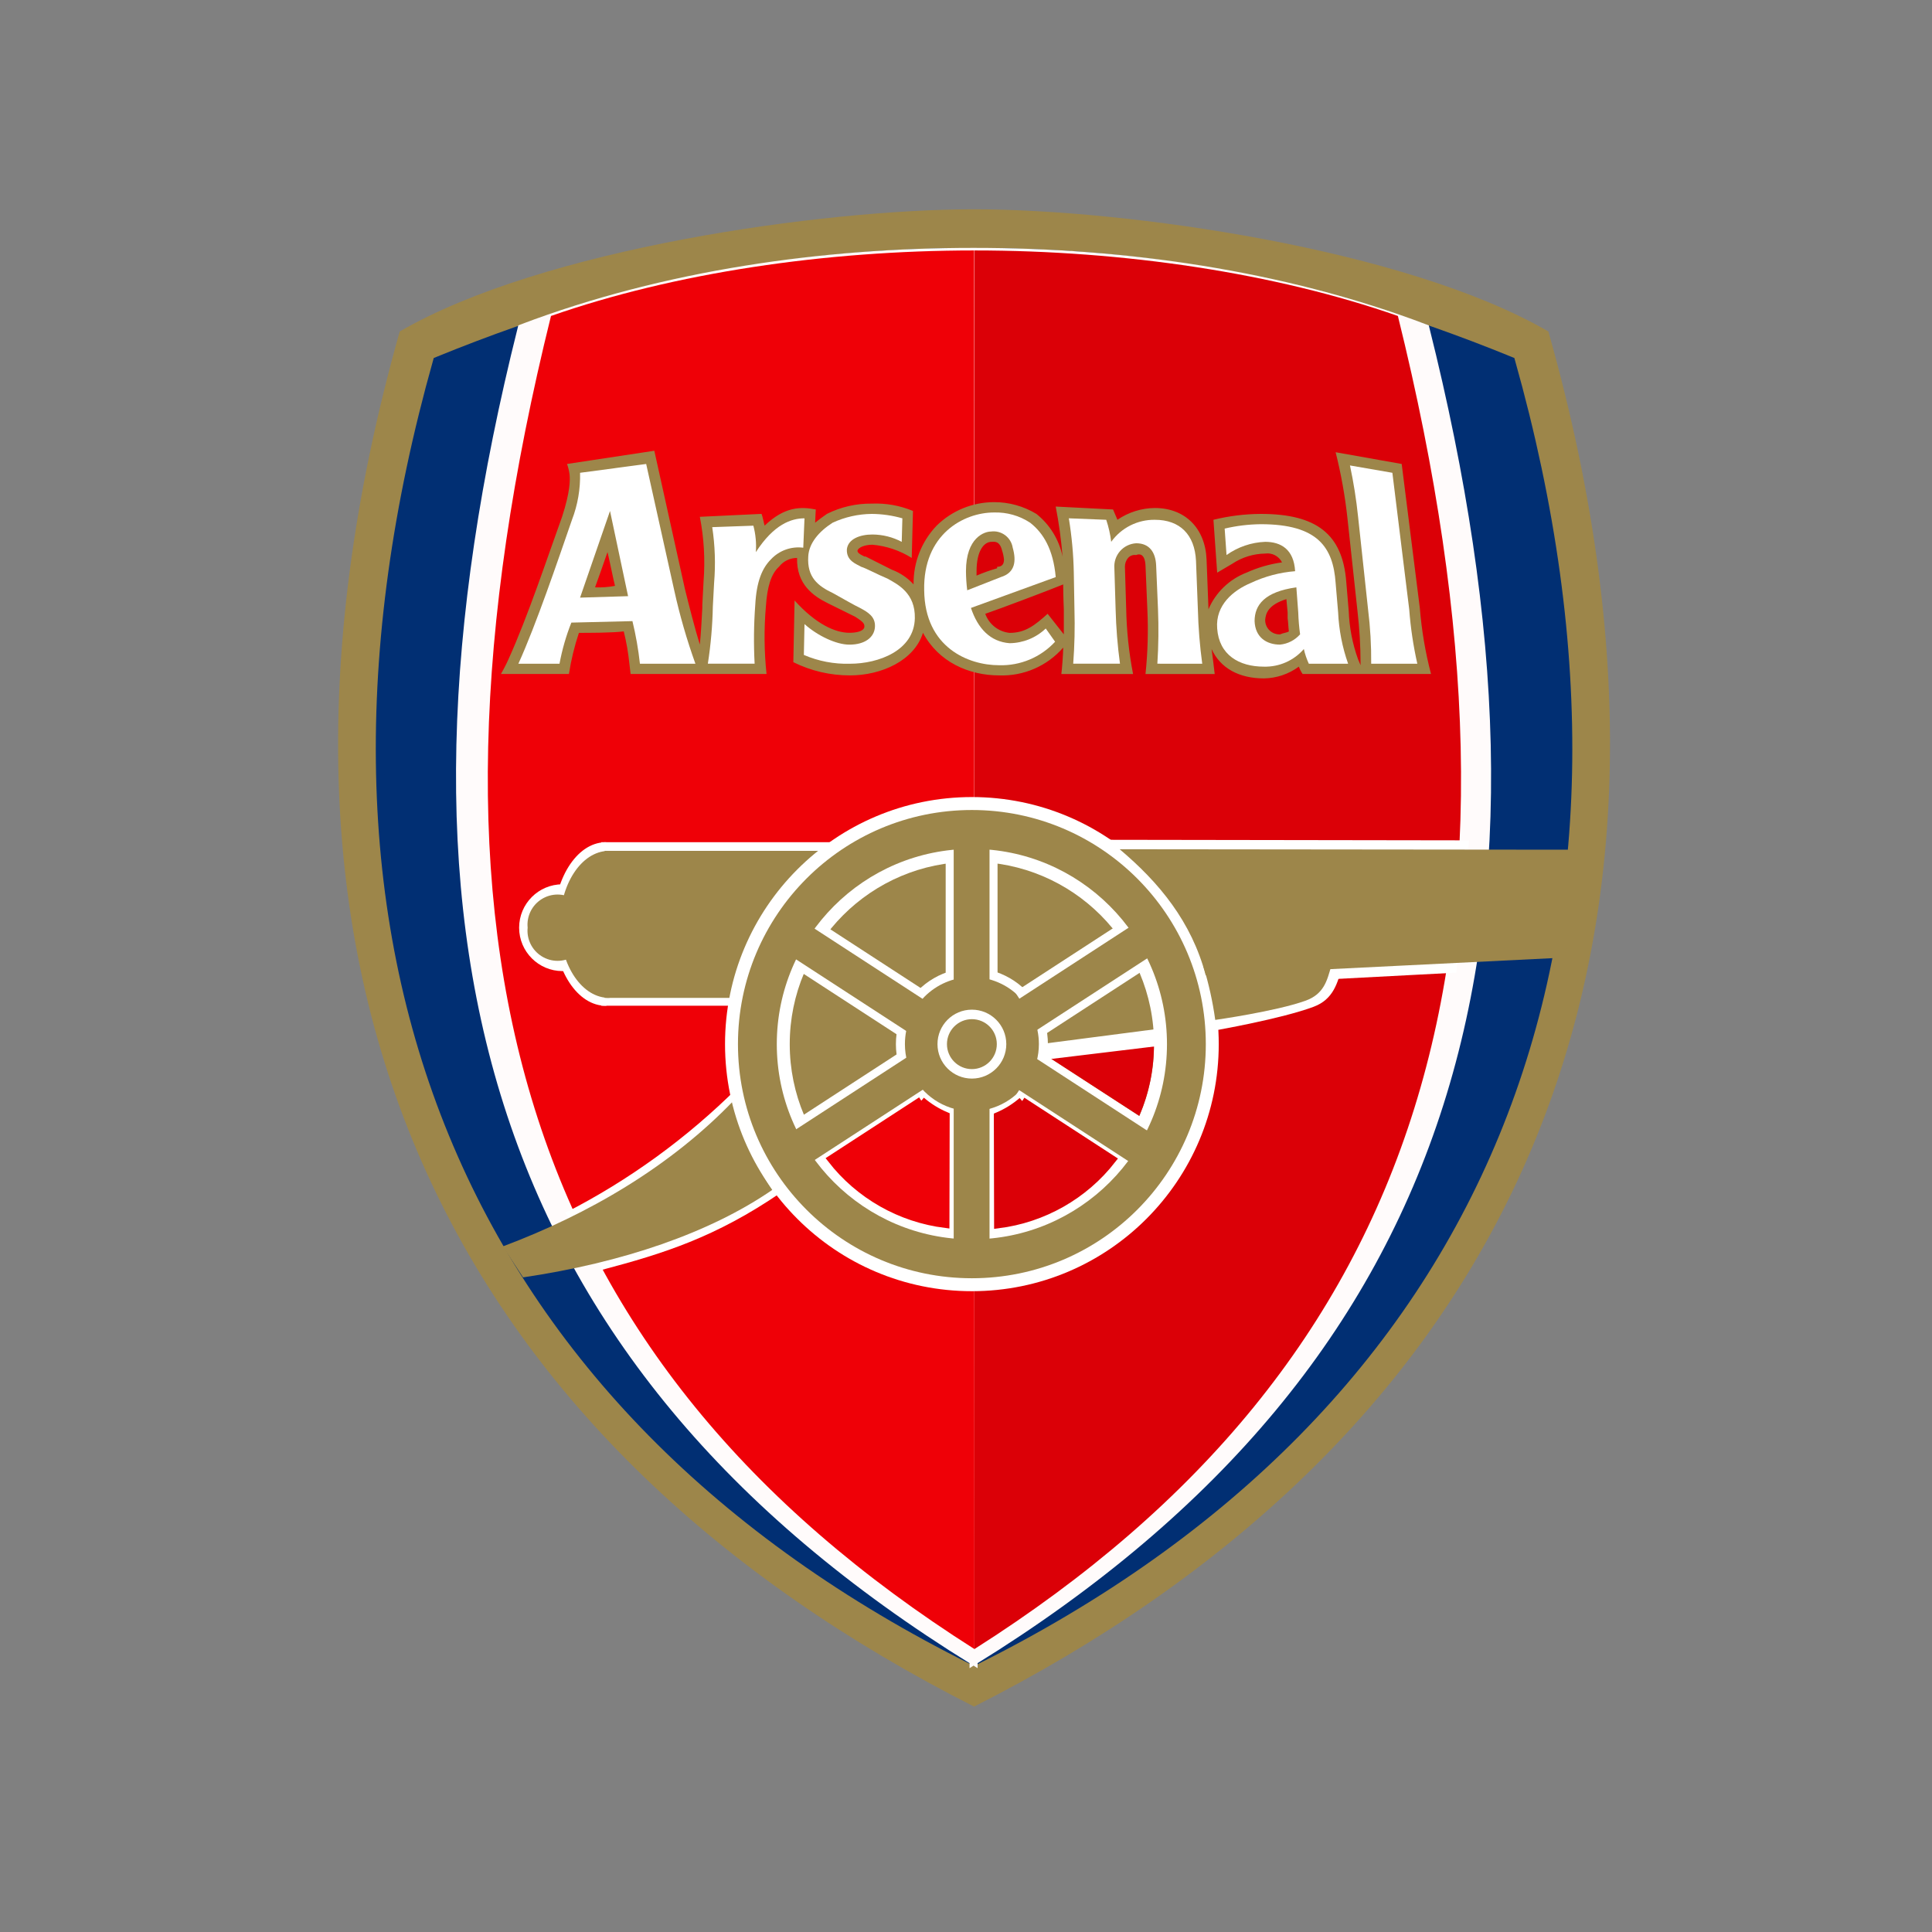 <?xml version="1.0" encoding="UTF-8"?>
<svg width="120px" height="120px" viewBox="0 0 120 120" version="1.1" xmlns="http://www.w3.org/2000/svg" xmlns:xlink="http://www.w3.org/1999/xlink">
    <rect x="0" y="0" width="120" height="120" fill="#808080" stroke="none"/>
    <title>Arsenal</title>
    <g id="Arsenal" stroke="none" stroke-width="1" fill="none" fill-rule="evenodd">
        <g transform="translate(21, 13)" fill-rule="nonzero">
            <path d="M39.502,0 C30.073,0 12.688,2.44 3.827,7.59 C-7.833,48.931 8.027,77.05 39.502,93 C70.977,77.048 86.832,48.791 75.173,7.59 C66.312,2.44 48.93,0 39.502,0 Z" id="path6134" fill="#9D864A"></path>
            <path d="M39.502,2.66 C30.235,2.66 19.808,3.843 6.148,9.421 C-4.021,45.505 7.776,74.431 39.502,90.197 C71.227,74.43 83.022,45.506 72.852,9.421 C59.191,3.843 48.768,2.66 39.502,2.66 Z" id="path5154" stroke="#012F73" stroke-width="0.5" fill="#012F73"></path>
            <path d="M39.417,2.646 C30.208,2.646 20.321,4.008 11.404,7.395 C2.151,44.336 8.973,71.309 39.47,90.165 L39.417,2.646 Z M39.47,90.165 C69.968,71.309 76.787,44.337 67.534,7.396 C58.616,4.008 48.733,2.646 39.524,2.646 L39.47,90.165 Z" id="path4180" stroke="#FFFBFB" stroke-width="0.5" fill="#FFFBFB"></path>
            <path d="M39.509,2.556 C30.241,2.556 20.855,3.957 13.223,6.625 C3.63,45.37 11.334,71.544 39.523,89.426 L39.509,2.556 Z" id="path4174" fill="#EF0007"></path>
            <path d="M39.531,2.556 C48.798,2.556 58.192,3.957 65.825,6.625 C75.415,45.37 67.713,71.544 39.524,89.426 L39.531,2.556 Z" id="path4176" fill="#DB0007"></path>
            <path d="M27.529,61.056 C23.438,63.858 20.183,64.869 16.401,65.869 L14.117,62.325 C18.062,60.309 21.669,57.691 24.81,54.565 C25.122,58.016 26.719,60.454 27.529,61.056 Z" id="path4139" fill="#FFFFFF"></path>
            <path d="M26.969,60.906 C23.092,63.574 17.682,65.426 11.489,66.34 L10.23,64.418 C15.527,62.432 20.648,59.465 24.619,55.308 C25.019,57.313 25.818,59.217 26.969,60.906 L26.969,60.906 Z" id="path2197" fill="#9D864A"></path>
            <path d="M16.63,44.621 C16.63,46.109 15.424,47.316 13.937,47.316 C12.45,47.316 11.244,46.109 11.244,44.621 L11.244,44.621 C11.244,43.132 12.45,41.925 13.937,41.925 C15.424,41.925 16.63,43.132 16.63,44.621 L16.63,44.621 Z" id="path18808" fill="#FFFFFF"></path>
            <path d="M16.345,39.312 L16.345,49.468 L24.344,49.468 C24.867,46.069 26.804,42.452 31.181,39.312 L16.346,39.312" id="path15893" fill="#FFFFFF"></path>
            <path d="M16.663,49.47 C14.875,49.505 13.409,47.258 13.387,44.454 C13.365,41.65 14.796,39.348 16.583,39.313 C16.604,39.313 16.624,39.313 16.645,39.313" id="path15895" fill="#FFFFFF"></path>
            <path d="M15.495,44.621 C15.566,45.331 15.228,46.019 14.622,46.396 C14.017,46.774 13.25,46.774 12.645,46.396 C12.04,46.019 11.701,45.331 11.773,44.621 L11.773,44.621 C11.701,43.911 12.04,43.222 12.645,42.845 C13.25,42.467 14.017,42.467 14.622,42.845 C15.228,43.222 15.566,43.911 15.495,44.621 L15.495,44.621 Z" id="path18810" fill="#9D864A"></path>
            <path d="M16.558,39.848 L16.558,48.98 L24.498,48.98 C25.126,45.946 26.667,42.716 30.513,39.848 L16.558,39.848" id="path12001" fill="#9D864A"></path>
            <path d="M16.859,48.979 C15.178,49.011 13.798,46.992 13.777,44.471 C13.756,41.95 15.102,39.88 16.784,39.849 C16.803,39.849 16.823,39.849 16.842,39.849" id="path12974" fill="#9D864A"></path>
            <g id="g8065" transform="translate(24.033, 36.507)">
                <path d="M30.665,15.345 C30.665,23.82 23.801,30.691 15.333,30.691 C6.865,30.691 0,23.82 0,15.345 L0,15.345 C0,6.87 6.865,0 15.333,0 C23.801,0 30.665,6.87 30.665,15.345 L30.665,15.345 Z" id="path7124" fill="#FFFFFF"></path>
                <path d="M29.862,15.346 C29.862,23.377 23.357,29.887 15.332,29.887 C7.308,29.887 0.803,23.377 0.803,15.346 L0.803,15.346 C0.803,7.315 7.308,0.804 15.332,0.804 C23.357,0.804 29.862,7.315 29.862,15.346 L29.862,15.346 Z" id="path9064" fill="#9D864A"></path>
                <path d="M27.45,15.346 C27.45,22.044 22.025,27.473 15.333,27.473 C8.641,27.473 3.215,22.044 3.215,15.346 L3.215,15.346 C3.215,8.648 8.641,3.218 15.333,3.218 C22.025,3.218 27.45,8.648 27.45,15.346 L27.45,15.346 Z" id="path9066" fill="#FFFFFF"></path>
                <path d="M26.646,15.345 C26.646,21.599 21.581,26.668 15.332,26.668 C9.084,26.668 4.019,21.599 4.019,15.345 L4.019,15.345 C4.019,9.092 9.084,4.022 15.332,4.022 C21.581,4.022 26.646,9.092 26.646,15.345 L26.646,15.345 Z" id="path9068" fill="#9D864A"></path>
                <g id="g16873" transform="translate(10.613, 10.618)">
                    <path d="M9.441,4.727 C9.442,6.415 8.544,7.976 7.084,8.821 C5.624,9.666 3.824,9.667 2.363,8.824 C0.902,7.981 0.001,6.422 0,4.735 L0,4.727 C-0.001,3.039 0.898,1.479 2.358,0.634 C3.818,-0.21 5.617,-0.212 7.078,0.631 C8.539,1.474 9.44,3.034 9.441,4.721 L9.441,4.727 Z" id="path12989" fill="#FFFFFF"></path>
                    <path d="M8.881,4.727 C8.882,6.215 8.09,7.59 6.803,8.335 C5.516,9.08 3.93,9.081 2.642,8.338 C1.355,7.595 0.561,6.221 0.56,4.733 L0.56,4.727 C0.558,2.428 2.419,0.562 4.717,0.56 C7.015,0.559 8.879,2.422 8.881,4.721 L8.881,4.727 Z" id="path13960" fill="#9D864A"></path>
                    <path d="M6.857,4.727 C6.858,5.908 5.902,6.867 4.722,6.868 C3.542,6.869 2.584,5.912 2.583,4.731 L2.583,4.727 C2.582,3.546 3.538,2.588 4.718,2.587 C5.899,2.587 6.856,3.543 6.857,4.725 L6.857,4.727 Z" id="path13962" fill="#FFFFFF"></path>
                    <path d="M6.268,4.727 C6.269,5.583 5.577,6.278 4.721,6.279 C3.866,6.279 3.172,5.586 3.171,4.73 L3.171,4.727 C3.171,3.871 3.865,3.177 4.72,3.177 C5.575,3.177 6.268,3.871 6.268,4.727 L6.268,4.727 Z" id="path13964" fill="#9D864A"></path>
                </g>
                <g id="g18945" transform="translate(13.705, 2.686)">
                    <rect id="rect18819" fill="#FFFFFF" x="0" y="1.075" width="3.221" height="7.52"></rect>
                    <rect id="rect16879" fill="#9D864A" x="0.498" y="0" width="2.225" height="9.556"></rect>
                </g>
                <g id="g18911" transform="translate(3.842, 7.843)">
                    <g id="g18831" transform="translate(13.633, 0)">
                        <polygon id="rect18833" fill="#FFFFFF" transform="translate(4.562, 3.566) rotate(-33.003) translate(-4.562, -3.566) " points="0.805 1.956 8.32 1.954 8.319 5.176 0.803 5.179"></polygon>
                        <polygon id="rect18835" fill="#9D864A" transform="translate(4.61, 3.536) rotate(-32.996) translate(-4.61, -3.536) " points="-0.165 2.425 9.385 2.421 9.384 4.647 -0.166 4.65"></polygon>
                    </g>
                    <g id="g18905">
                        <polygon id="rect18907" fill="#FFFFFF" transform="translate(4.659, 3.567) rotate(-56.993) translate(-4.659, -3.567) " points="3.048 -0.192 6.272 -0.193 6.269 7.326 3.046 7.328"></polygon>
                        <polygon id="rect18909" fill="#9D864A" transform="translate(4.61, 3.536) rotate(-57) translate(-4.61, -3.536) " points="3.498 -1.239 5.724 -1.24 5.721 8.311 3.495 8.311"></polygon>
                    </g>
                </g>
                <g id="g18919" transform="translate(3.83, 15.811)">
                    <g id="g18921" transform="translate(13.633, 0)">
                        <polygon id="rect18923" fill="#FFFFFF" transform="translate(4.562, 3.506) rotate(-57.001) translate(-4.562, -3.506) " points="2.952 -0.251 6.174 -0.253 6.171 7.263 2.949 7.264"></polygon>
                        <polygon id="rect18925" fill="#9D864A" transform="translate(4.612, 3.538) rotate(-56.993) translate(-4.612, -3.538) " points="3.5 -1.239 5.727 -1.24 5.723 8.315 3.496 8.316"></polygon>
                    </g>
                    <g id="g18927" transform="translate(0, 0.001)">
                        <polygon id="rect18929" fill="#FFFFFF" transform="translate(4.659, 3.504) rotate(-33.007) translate(-4.659, -3.504) " points="0.9 1.894 8.419 1.891 8.418 5.115 0.898 5.117"></polygon>
                        <polygon id="rect18931" fill="#9D864A" transform="translate(4.609, 3.536) rotate(-33.002) translate(-4.609, -3.536) " points="-0.165 2.425 9.385 2.421 9.384 4.647 -0.166 4.651"></polygon>
                    </g>
                </g>
                <g id="g18949" transform="translate(13.705, 18.586)">
                    <rect id="rect18951" fill="#FFFFFF" x="0" y="1.075" width="3.221" height="7.52"></rect>
                    <rect id="rect18953" fill="#9D864A" x="0.498" y="0" width="2.225" height="9.556"></rect>
                </g>
            </g>
            <path d="M36.221,55.369 C36.675,55.759 37.186,56.077 37.736,56.311 L37.721,63.022 C34.921,62.672 32.375,61.225 30.643,58.997 L36.226,55.369" id="path9069" stroke="#EF0007" stroke-width="0.5" fill="#EF0007"></path>
            <path d="M42.494,55.39 C42.041,55.781 41.53,56.099 40.979,56.333 L40.995,63.044 C43.794,62.694 46.34,61.246 48.073,59.019 L42.489,55.39" id="path11978" stroke="#DB0007" stroke-width="0.5" fill="#DB0007"></path>
            <path d="M44.025,52.58 L50.67,51.771 C50.694,53.331 50.384,54.878 49.76,56.308 L44.006,52.58" id="path2215" fill="#DB0007"></path>
            <path d="M44.034,52.552 C44.059,52.441 44.052,52.353 44.092,52.044 L50.654,51.191 C50.673,51.377 50.675,51.565 50.661,51.751 L44.034,52.552 Z" id="path4159" stroke="#FFFFFF" stroke-width="0.5" fill="#FFFFFF"></path>
            <path d="M53.746,47.015 L62.363,47.015 C62.087,48.034 61.829,49.07 60.593,49.532 C58.618,50.274 54.512,50.992 54.512,50.992 C54.412,49.641 54.155,48.306 53.746,47.015 Z" id="path6119" fill="#FFFFFF"></path>
            <path d="M47.749,39.161 L70.248,39.195 L69.456,47.413 L54.089,48.22 C53.259,44.543 50.467,41.028 47.749,39.161 Z" id="path4177" fill="#FFFFFF"></path>
            <path d="M48.545,39.748 L77.277,39.777 L76.175,46.476 L53.89,47.578 C53.005,44.241 50.995,41.816 48.545,39.748 Z" id="path3206" fill="#9D864A"></path>
            <path d="M53.743,47.013 L61.682,47.013 C61.423,47.923 61.231,48.748 60.072,49.162 C58.216,49.823 54.481,50.348 54.481,50.348 C54.325,49.218 54.078,48.103 53.743,47.013 L53.743,47.013 Z" id="path4179" fill="#9D864A"></path>
            <path d="M45.038,27.222 C45.038,27.587 44.961,28.59 44.923,28.864 L49.376,28.864 C49.114,27.511 48.971,26.137 48.949,24.759 C48.949,24.85 48.871,22.204 48.871,22.204 C48.868,22.004 48.936,21.81 49.065,21.657 C49.19,21.514 49.38,21.445 49.568,21.475 C49.761,21.384 50.11,21.384 50.149,22.113 L50.264,24.85 C50.327,26.189 50.289,27.53 50.149,28.864 L54.447,28.864 C54.407,28.499 54.293,27.587 54.254,27.313 C54.796,28.499 55.957,29.137 57.507,29.137 C58.287,29.124 59.045,28.869 59.674,28.406 C59.733,28.568 59.811,28.721 59.907,28.863 L67.883,28.863 C67.531,27.518 67.298,26.144 67.187,24.758 L66.062,15.818 L61.958,15.089 C62.297,16.438 62.543,17.81 62.693,19.194 L63.314,24.941 C63.441,26.031 63.506,27.128 63.507,28.225 L63.507,28.316 L63.352,27.952 C63.004,26.984 62.808,25.969 62.771,24.941 L62.617,23.117 C62.384,20.197 60.797,18.92 57.312,18.92 C56.32,18.925 55.332,19.047 54.369,19.285 L54.601,22.569 L55.53,22.021 C56.138,21.615 56.851,21.394 57.582,21.383 C58.012,21.321 58.433,21.542 58.628,21.93 C57.865,22.035 57.122,22.25 56.421,22.568 C55.357,22.977 54.505,23.799 54.058,24.848 L54.058,24.757 L53.942,21.746 C53.862,19.83 52.625,18.553 50.728,18.553 C49.898,18.561 49.09,18.816 48.406,19.284 C48.366,19.192 48.326,19.101 48.289,19.01 L48.134,18.645 L44.572,18.463 C44.771,19.488 44.913,20.524 44.998,21.565 C44.782,20.52 44.206,19.583 43.371,18.919 C42.577,18.438 41.667,18.185 40.739,18.189 C39.407,18.191 38.128,18.715 37.177,19.648 C36.239,20.629 35.724,21.94 35.744,23.297 C35.372,22.89 34.908,22.577 34.391,22.384 L32.764,21.565 L32.687,21.565 C32.3,21.381 32.26,21.291 32.26,21.199 C32.3,21.017 32.687,20.834 33.191,20.834 C34.057,20.911 34.893,21.192 35.629,21.655 L35.706,18.736 C34.898,18.399 34.026,18.243 33.151,18.28 C32.185,18.268 31.23,18.486 30.365,18.917 C30.094,19.1 29.86,19.282 29.629,19.465 L29.669,18.644 C28.74,18.461 27.733,18.461 26.494,19.647 C26.454,19.556 26.378,19.1 26.301,18.918 L22.468,19.1 C22.727,20.421 22.804,21.772 22.699,23.114 L22.622,24.574 L22.622,24.756 C22.582,25.486 22.543,26.307 22.468,27.037 C22.158,26.033 21.81,24.664 21.539,23.572 L19.641,14.997 L14.22,15.818 C14.294,16.024 14.346,16.238 14.376,16.455 C14.415,16.82 14.415,17.55 13.911,19.101 C13.02,21.565 11.782,25.305 10.581,27.95 C10.426,28.315 10.116,28.862 10.116,28.862 L14.337,28.862 C14.472,27.995 14.679,27.141 14.957,26.308 C15.538,26.308 17.048,26.308 17.742,26.217 C17.907,26.876 18.024,27.547 18.092,28.224 L18.168,28.861 L26.611,28.861 C26.463,27.467 26.45,26.061 26.571,24.664 C26.651,23.478 26.881,22.657 27.385,22.201 C27.655,21.855 28.069,21.653 28.507,21.654 C28.467,23.296 29.514,24.026 30.444,24.481 L32.108,25.303 C32.689,25.667 32.689,25.759 32.689,25.94 C32.649,26.213 32.186,26.304 31.76,26.304 C30.87,26.304 29.669,25.757 28.352,24.297 L28.275,28.129 C29.37,28.672 30.576,28.953 31.798,28.95 C33.734,28.95 35.787,28.038 36.328,26.304 C37.297,28.129 39.193,28.95 41.053,28.95 C42.574,29.007 44.039,28.371 45.038,27.222 L45.038,27.222 Z M15.959,23.482 C16.191,22.844 16.385,22.296 16.734,21.291 C16.966,22.294 17.082,22.932 17.199,23.389 C16.79,23.468 16.374,23.499 15.959,23.481 L15.959,23.482 Z M39.656,22.478 C39.656,21.201 40.121,20.654 40.585,20.654 C40.741,20.654 41.088,20.562 41.243,21.201 C41.302,21.379 41.341,21.562 41.36,21.748 C41.36,22.114 41.166,22.204 40.934,22.204 L40.934,22.296 C40.498,22.421 40.071,22.573 39.655,22.752 L39.656,22.478 Z M44.07,25.124 C43.257,25.854 42.677,26.309 41.707,26.309 C41.018,26.239 40.43,25.778 40.197,25.124 C41.011,24.85 44.147,23.665 45.037,23.3 C45.037,24.03 45.076,24.85 45.076,24.85 L45.076,26.401 L44.07,25.124 Z M58.512,26.401 C58.265,26.413 58.024,26.322 57.848,26.149 C57.671,25.975 57.575,25.736 57.583,25.489 C57.622,25.124 57.738,24.577 58.9,24.212 C58.94,24.668 58.977,25.033 58.977,25.033 L58.977,25.397 C59.017,25.671 59.017,25.945 59.054,26.219 C58.9,26.309 58.706,26.309 58.512,26.401" id="path8269" fill="#9D864A"></path>
            <path d="M35.048,19.194 C34.431,19.017 33.793,18.925 33.151,18.92 C32.309,18.927 31.477,19.114 30.712,19.468 C29.86,20.015 29.24,20.745 29.202,21.567 C29.123,22.843 29.782,23.391 30.751,23.847 C31.409,24.211 32.029,24.576 32.416,24.759 C32.92,25.032 33.385,25.307 33.344,25.945 C33.304,26.583 32.726,27.04 31.758,27.04 C30.944,27.04 29.783,26.492 28.969,25.763 L28.929,27.679 C29.833,28.068 30.811,28.255 31.794,28.226 C33.575,28.226 35.783,27.405 35.822,25.399 C35.859,23.848 34.776,23.3 34.118,22.936 C33.459,22.662 32.802,22.299 32.491,22.205 C32.182,22.023 31.562,21.841 31.601,21.112 C31.678,20.475 32.414,20.199 33.189,20.199 C33.823,20.202 34.448,20.358 35.008,20.655" id="path8271" fill="#FFFFFF"></path>
            <path d="M19.135,15.818 L15.029,16.366 C15.055,17.363 14.884,18.355 14.527,19.285 C13.675,21.748 12.281,25.853 11.197,28.225 L13.752,28.225 C13.914,27.352 14.16,26.496 14.488,25.671 L18.282,25.579 C18.494,26.45 18.649,27.334 18.747,28.225 L22.193,28.225 C21.658,26.735 21.218,25.211 20.877,23.664 L19.135,15.818 Z M15.029,24.12 L16.889,18.738 L18.011,24.029" id="path8273" fill="#FFFFFF"></path>
            <path d="M28.969,19.194 L28.892,21.019 C28.142,20.922 27.393,21.194 26.878,21.748 C26.336,22.295 25.988,23.116 25.91,24.575 C25.82,25.79 25.807,27.008 25.871,28.224 L22.966,28.224 C23.149,27.047 23.253,25.858 23.276,24.666 L23.354,23.207 C23.451,22.051 23.412,20.888 23.238,19.742 L25.793,19.651 C25.935,20.186 25.987,20.741 25.947,21.294 C27.07,19.559 28.155,19.194 28.967,19.194" id="path8275" fill="#FFFFFF"></path>
            <path d="M65.483,16.366 L62.849,15.91 C63.074,16.964 63.243,18.03 63.354,19.103 L63.973,24.849 C64.112,25.969 64.177,27.097 64.167,28.225 L67.032,28.225 C66.782,27.114 66.614,25.985 66.529,24.849" id="path8277" fill="#FFFFFF"></path>
            <path d="M53.673,28.225 C53.521,27.106 53.431,25.979 53.402,24.849 L53.286,21.839 C53.208,20.196 52.279,19.285 50.73,19.285 C49.657,19.271 48.645,19.782 48.019,20.653 C47.962,20.188 47.859,19.729 47.71,19.285 L45.387,19.193 C45.57,20.31 45.674,21.438 45.696,22.569 L45.736,24.849 C45.769,25.975 45.744,27.101 45.659,28.224 L48.564,28.224 C48.412,27.105 48.322,25.978 48.293,24.849 L48.216,22.295 C48.185,21.908 48.311,21.525 48.566,21.233 C48.822,20.94 49.184,20.764 49.572,20.743 C50.384,20.743 50.771,21.291 50.81,22.112 L50.926,24.848 C50.971,25.974 50.958,27.1 50.886,28.224" id="path8279" fill="#FFFFFF"></path>
            <path d="M62.734,28.225 C62.371,27.197 62.162,26.122 62.113,25.032 L61.958,23.208 C61.803,21.017 60.874,19.559 57.312,19.559 C56.555,19.567 55.802,19.658 55.066,19.832 L55.182,21.474 C55.886,20.973 56.72,20.688 57.583,20.654 C58.551,20.654 59.364,21.11 59.442,22.478 C58.489,22.553 57.557,22.801 56.692,23.208 C55.608,23.664 54.485,24.576 54.601,26.035 C54.717,27.678 55.954,28.407 57.506,28.407 C58.454,28.431 59.363,28.03 59.984,27.313 C60.055,27.627 60.159,27.933 60.293,28.225 L62.734,28.225 Z M58.513,27.039 C57.661,27.039 56.963,26.583 56.925,25.58 C56.925,24.576 57.545,23.755 59.519,23.481 L59.636,25.032 C59.651,25.49 59.689,25.946 59.751,26.4 C59.433,26.761 58.991,26.989 58.513,27.037" id="path8281" fill="#FFFFFF"></path>
            <path d="M42.986,19.468 C42.321,19.029 41.537,18.807 40.741,18.831 C38.843,18.831 36.326,20.199 36.403,23.666 C36.443,27.223 39.152,28.318 41.049,28.318 C42.368,28.36 43.639,27.828 44.534,26.859 L43.953,26.037 C43.348,26.616 42.545,26.942 41.707,26.95 C40.507,26.859 39.733,26.037 39.307,24.76 L44.573,22.844 C44.418,21.109 43.799,20.106 42.986,19.468 Z M41.167,22.843 L39.076,23.664 C39.027,23.271 39.001,22.874 38.998,22.478 C38.998,20.379 40.16,20.015 40.546,20.015 C41.196,19.925 41.798,20.371 41.902,21.019 C42.134,21.839 42.057,22.569 41.166,22.843" id="path8283" fill="#FFFFFF"></path>
        </g>
    </g>
</svg>